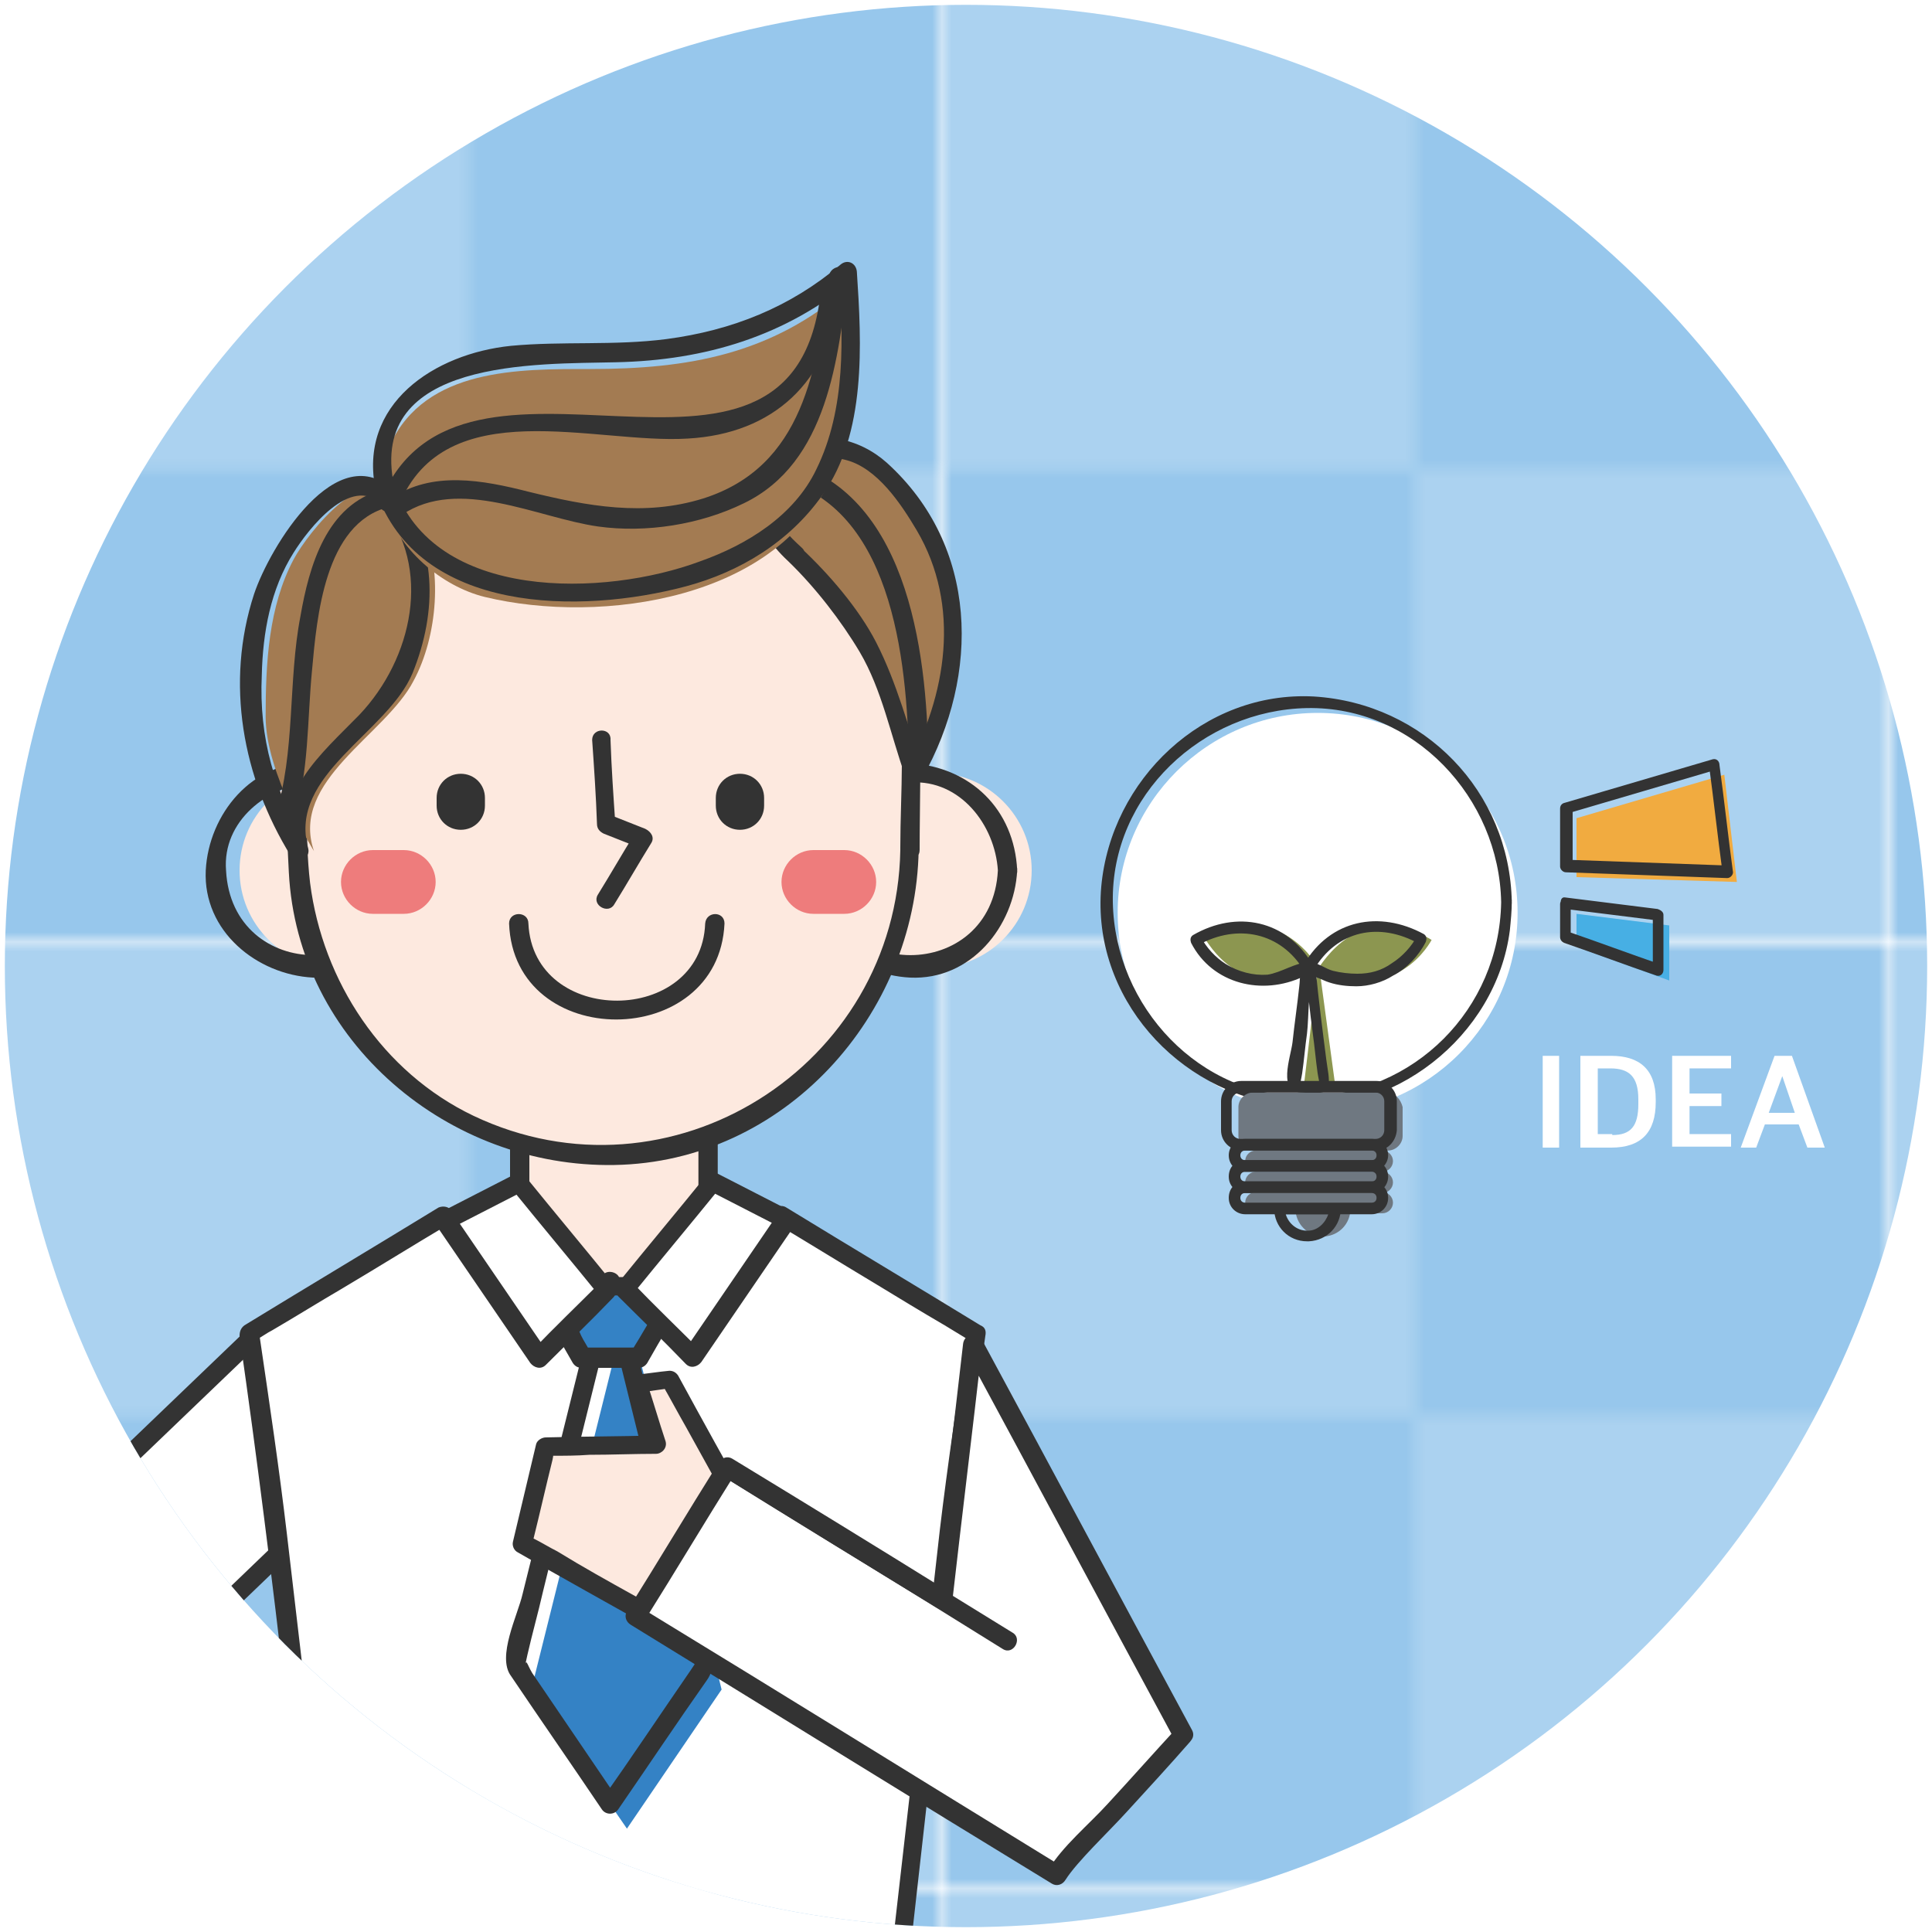 <?xml version="1.0" encoding="utf-8"?>
<!-- Generator: Adobe Illustrator 18.0.0, SVG Export Plug-In . SVG Version: 6.00 Build 0)  -->
<!DOCTYPE svg PUBLIC "-//W3C//DTD SVG 1.1//EN" "http://www.w3.org/Graphics/SVG/1.1/DTD/svg11.dtd">
<svg version="1.1" id="圖層_1" xmlns:x="http://ns.adobe.com/Extensibility/1.0/" xmlns:i="http://ns.adobe.com/AdobeIllustrator/10.0/" xmlns:graph="http://ns.adobe.com/Graphs/1.0/"
	 xmlns="http://www.w3.org/2000/svg" xmlns:xlink="http://www.w3.org/1999/xlink" xmlns:a="http://ns.adobe.com/AdobeSVGViewerExtensions/3.0/"
	 x="0px" y="0px" viewBox="0 0 200 200" style="enable-background:new 0 0 200 200;" xml:space="preserve">
<pattern  width="97.3" height="97.3" patternUnits="userSpaceOnUse" id="億__xF6E0_欐_唯獄_8" viewBox="0 -97.3 97.3 97.3" style="overflow:visible;">
	<g>
		<polygon style="fill:none;" points="0,0 97.3,0 97.3,-97.3 0,-97.3 		"/>
		<polygon style="fill:#ABD2F0;" points="97.3,0 0,0 0,-97.3 97.3,-97.3 		"/>
		<polygon style="fill:#ABD2F0;" points="48.6,-48.6 0,-48.6 0,-97.3 48.6,-97.3 		"/>
		<polygon style="fill:#97C7EC;" points="97.3,-48.6 48.6,-48.6 48.6,-97.3 97.3,-97.3 		"/>
		<polygon style="fill:#97C7EC;" points="48.6,0 0,0 0,-48.6 48.6,-48.6 		"/>
		<polygon style="fill:#ABD2F0;" points="97.3,0 48.6,0 48.6,-48.6 97.3,-48.6 		"/>
	</g>
</pattern>
<g>
	<circle style="fill:url(#億__xF6E0_欐_唯獄_8);" cx="100" cy="100" r="99.5"/>
	<g>
		<defs>
			<circle id="SVGID_1_" cx="100" cy="100" r="99.5"/>
		</defs>
		<clipPath id="SVGID_2_">
			<use xlink:href="#SVGID_1_"  style="overflow:visible;"/>
		</clipPath>
		<g style="clip-path:url(#SVGID_2_);">
			<g>
				<polygon style="fill:#FFFFFF;" points="38.9,151.2 26.4,138.2 -10.5,173.6 -10.3,173.8 -10.3,173.9 25.2,210.8 38.2,198.3 
					15,174.1 				"/>
				<g>
					<path style="fill:#333333;" d="M39.6,150.5c-4.2-4.3-8.3-8.7-12.5-13c-0.4-0.4-1-0.4-1.4,0c-12.3,11.8-24.6,23.6-36.9,35.4
						c-0.4,0.4-0.4,1,0,1.4c0.1,0.1,0.2,0.2,0.2,0.2c0-0.5,0-0.9,0-1.4c0,0,0,0,0,0c-0.4,0.4-0.4,1,0,1.4
						c11.8,12.3,23.6,24.6,35.4,36.9c0.4,0.4,1,0.4,1.4,0c4.3-4.2,8.7-8.3,13-12.5c0.4-0.4,0.4-1,0-1.4c-7.7-8-15.4-16.1-23.1-24.1
						c0,0.5,0,0.9,0,1.4c8-7.6,15.9-15.3,23.9-22.9c0.9-0.9-0.5-2.3-1.4-1.4c-8,7.6-15.9,15.3-23.9,22.9c-0.4,0.4-0.4,1,0,1.4
						c7.7,8,15.4,16.1,23.1,24.1c0-0.5,0-0.9,0-1.4c-4.3,4.2-8.7,8.3-13,12.5c0.5,0,0.9,0,1.4,0c-11.8-12.3-23.6-24.6-35.4-36.9
						c0,0.5,0,0.9,0,1.4c0,0,0,0,0,0c0.4-0.4,0.4-1,0-1.4c-0.1-0.1-0.2-0.2-0.2-0.2c0,0.5,0,0.9,0,1.4
						c12.3-11.8,24.6-23.6,36.9-35.4c-0.5,0-0.9,0-1.4,0c4.2,4.3,8.3,8.7,12.5,13C39.1,152.8,40.5,151.4,39.6,150.5z"/>
				</g>
			</g>
			<g>
				<polygon style="fill:#FFFFFF;" points="81,125.9 80,127.7 79.8,127.6 63.5,136.2 47.2,127.6 47,127.7 46,125.9 25.9,138.1 
					28.1,153.7 35.1,214.7 63.5,214.7 70.5,214.7 91.9,214.7 98.9,153.7 101.1,138.1 				"/>
				<g>
					<path style="fill:#333333;" d="M80.1,125.4c-0.3,0.6-0.7,1.2-1,1.8c0.5-0.1,1-0.1,1.6-0.2c-0.1-0.1-0.1-0.1-0.2-0.2
						c-0.4-0.3-0.8-0.4-1.2-0.2c-5.4,2.9-10.8,5.7-16.3,8.6c0.7-0.4,1.3,0.2,0.3-0.3c-0.6-0.3-1.1-0.6-1.7-0.9c-2-1-3.9-2.1-5.9-3.1
						c-2.7-1.4-5.4-2.9-8.1-4.3c-0.4-0.2-0.9-0.2-1.2,0.2c-0.1,0.1-0.1,0.1-0.2,0.2c0.5,0.1,1,0.1,1.6,0.2c-0.3-0.6-0.7-1.2-1-1.8
						c-0.3-0.5-0.9-0.6-1.4-0.4c-6.7,4.1-13.4,8.1-20.1,12.2c-0.4,0.3-0.5,0.7-0.5,1.1c3.6,25,6.3,50.8,9.2,76.4c0.1,0.5,0.4,1,1,1
						c18.9,0,37.9,0,56.8,0c0.6,0,0.9-0.5,1-1c2.9-25.6,5.6-51.4,9.2-76.4c0.1-0.5,0-0.9-0.5-1.1c-6.7-4.1-13.4-8.1-20.1-12.2
						c-1.1-0.7-2.1,1.1-1,1.7c3.5,2.1,6.9,4.2,10.4,6.3c2.3,1.4,4.6,2.8,7,4.2c0.8,0.5,1.5,0.9,2.3,1.4c1.1,0.7,0.1-1.4,0-0.4
						c-1,6.7-2,13.4-2.8,20.1c-2.1,18.8-4.3,37.5-6.4,56.3c0.3-0.3,0.7-0.7,1-1c-18.9,0-37.9,0-56.8,0c0.3,0.3,0.7,0.7,1,1
						c-2.1-18.6-4.2-37.2-6.4-55.8c-0.8-6.8-1.8-13.5-2.8-20.3c-0.2-1.4-0.1,0-0.4,0.2c0.6-0.3,1.1-0.7,1.7-1
						c2.4-1.4,4.8-2.9,7.2-4.3c3.7-2.2,7.4-4.5,11.1-6.7c-0.5-0.1-0.9-0.2-1.4-0.4c0.3,0.6,0.7,1.2,1,1.8c0.3,0.6,1.1,0.6,1.6,0.2
						c-0.5,0.4-1.5-0.3-0.4,0.3c0.7,0.4,1.5,0.8,2.2,1.2c2,1.1,4,2.1,6,3.2c2,1,5.6,4.1,7.9,4.1c2.3,0,6-3,7.9-4.1
						c2-1.1,4-2.1,6-3.2c0.6-0.3,1.2-0.7,1.9-1c1.4-0.7,0.5,0-0.1-0.5c0.5,0.4,1.2,0.4,1.6-0.2c0.3-0.6,0.7-1.2,1-1.8
						C82.5,125.3,80.7,124.3,80.1,125.4z"/>
				</g>
			</g>
			<g>
				<rect x="53.8" y="111.7" style="fill:#FDE9DF;" width="19.5" height="23.7"/>
				<g>
					<path style="fill:#333333;" d="M73.3,134.4c-6.5,0-13,0-19.5,0c0.3,0.3,0.7,0.7,1,1c0-7.9,0-15.8,0-23.7c-0.3,0.3-0.7,0.7-1,1
						c6.5,0,13,0,19.5,0c-0.3-0.3-0.7-0.7-1-1c0,7.9,0,15.8,0,23.7c0,1.3,2,1.3,2,0c0-7.9,0-15.8,0-23.7c0-0.5-0.5-1-1-1
						c-6.5,0-13,0-19.5,0c-0.5,0-1,0.5-1,1c0,7.9,0,15.8,0,23.7c0,0.5,0.5,1,1,1c6.5,0,13,0,19.5,0
						C74.5,136.4,74.5,134.4,73.3,134.4z"/>
				</g>
			</g>
			<g>
				<polygon style="fill:#3482C5;" points="64.9,135.2 55,174.9 64.9,189.3 74.7,174.9 				"/>
				<g>
					<path style="fill:#333333;" d="M62.2,132.4c-2.7,10.9-5.4,21.7-8.1,32.6c-0.5,2.2-2.7,6.5-1.2,8.5c3.1,4.6,6.3,9.2,9.4,13.8
						c0.4,0.6,1.3,0.6,1.7,0c3.1-4.5,6.1-9,9.2-13.4c1.6-2.3-0.2-5.7-0.9-8.2c-2.7-11.1-5.5-22.2-8.2-33.2c-0.3-1.3-2.2-0.7-1.9,0.5
						c2.6,10.4,5.2,20.9,7.7,31.3c0.6,2.3,1.1,4.6,1.7,6.8c0.1,0.5,0.2,1,0.4,1.4c0.1,0.5-0.1-0.2,0.1-0.5c-0.2,0.3-0.4,0.6-0.6,0.9
						c-3.1,4.5-6.1,9-9.2,13.4c0.6,0,1.2,0,1.7,0c-3-4.4-5.9-8.7-8.9-13.1c-0.6-1-0.6-1.6-0.8-0.6c0.1-0.4,0.2-0.8,0.3-1.3
						c0.5-2.2,1.1-4.3,1.6-6.5c2.6-10.7,5.3-21.3,7.9-32C64.5,131.7,62.5,131.1,62.2,132.4z"/>
				</g>
			</g>
			<g>
				<g>
					<polygon style="fill:#3482C5;" points="70.4,133.2 56,133.2 60.2,140.6 66.1,140.6 					"/>
					<g>
						<path style="fill:#333333;" d="M70.4,132.2c-4.8,0-9.6,0-14.5,0c-0.8,0-1.2,0.8-0.9,1.5c1.4,2.5,2.9,4.9,4.3,7.4
							c0.2,0.3,0.5,0.5,0.9,0.5c2,0,3.9,0,5.9,0c0.4,0,0.7-0.2,0.9-0.5c1.4-2.5,2.9-4.9,4.3-7.4c0.6-1.1-1.1-2.1-1.7-1
							c-1,1.8-2.1,3.6-3.1,5.3c-0.4,0.7-0.8,1.3-1.2,2c0.4-0.7,1.2-0.5-0.1-0.5c-0.7,0-1.4,0-2,0c-1,0-1.9,0-2.9,0
							c0.7,0,1,0.8,0.5-0.1c-0.3-0.5-0.6-1-0.8-1.5c-1-1.8-2.1-3.6-3.1-5.3c-0.3,0.5-0.6,1-0.9,1.5c4.8,0,9.6,0,14.5,0
							C71.7,134.2,71.7,132.2,70.4,132.2z"/>
					</g>
				</g>
			</g>
			<g>
				<g>
					<polygon style="fill:#FFFFFF;" points="73.8,122.4 64.6,133.5 71.7,140.4 81.4,126.2 					"/>
					<g>
						<path style="fill:#333333;" d="M73.1,121.7c-3,3.7-6.1,7.4-9.1,11.1c-0.3,0.4-0.4,1,0,1.4c2.3,2.3,4.7,4.6,7,7
							c0.5,0.5,1.2,0.3,1.6-0.2c3.2-4.7,6.5-9.5,9.7-14.2c0.3-0.4,0.1-1.1-0.4-1.4c-2.5-1.3-5.1-2.6-7.6-3.9c-1.1-0.6-2.2,1.1-1,1.7
							c2.5,1.3,5.1,2.6,7.6,3.9c-0.1-0.5-0.2-0.9-0.4-1.4c-3.2,4.7-6.5,9.5-9.7,14.2c0.5-0.1,1-0.1,1.6-0.2c-2.3-2.3-4.7-4.6-7-7
							c0,0.5,0,0.9,0,1.4c3-3.7,6.1-7.4,9.1-11.1C75.3,122.1,73.9,120.7,73.1,121.7z"/>
					</g>
				</g>
				<g>
					<polygon style="fill:#FFFFFF;" points="53.7,122.4 62.8,133.5 55.8,140.4 46,126.2 					"/>
					<g>
						<path style="fill:#333333;" d="M53,123.1c3,3.7,6.1,7.4,9.1,11.1c0-0.5,0-0.9,0-1.4c-2.3,2.3-4.7,4.6-7,7
							c0.5,0.1,1,0.1,1.6,0.2c-3.2-4.7-6.5-9.5-9.7-14.2c-0.1,0.5-0.2,0.9-0.4,1.4c2.5-1.3,5.1-2.6,7.6-3.9c1.2-0.6,0.1-2.3-1-1.7
							c-2.5,1.3-5.1,2.6-7.6,3.9c-0.5,0.2-0.7,0.9-0.4,1.4c3.2,4.7,6.5,9.5,9.7,14.2c0.4,0.5,1.1,0.7,1.6,0.2c2.3-2.3,4.7-4.6,7-7
							c0.4-0.4,0.3-1,0-1.4c-3-3.7-6.1-7.4-9.1-11.1C53.6,120.7,52.2,122.1,53,123.1z"/>
					</g>
				</g>
			</g>
			<g>
				<circle style="fill:#FDE9DF;" cx="34.9" cy="90.1" r="10.1"/>
				<g>
					<path style="fill:#333333;" d="M41.5,90.1c-0.6,11.7-17.5,11.7-18.1,0C23,85,27.7,81.3,32.4,81C37.5,80.7,41.2,85.4,41.5,90.1
						c0.1,1.3,2.1,1.3,2,0c-0.3-6.3-4.8-10.7-11.1-11.1c-6.3-0.3-10.8,5.3-11.1,11.1c-0.3,6.3,5.3,10.8,11.1,11.1
						c6.3,0.3,10.8-5.3,11.1-11.1C43.5,88.8,41.5,88.8,41.5,90.1z"/>
				</g>
			</g>
			<g>
				<circle style="fill:#FDE9DF;" cx="96.7" cy="90.1" r="10.1"/>
				<g>
					<path style="fill:#333333;" d="M103.3,90.1c-0.6,11.7-17.5,11.7-18.1,0c-0.3-5.1,4.3-8.8,9.1-9.1
						C99.4,80.7,103,85.4,103.3,90.1c0.1,1.3,2.1,1.3,2,0c-0.3-6.3-4.8-10.7-11.1-11.1c-6.3-0.3-10.8,5.3-11.1,11.1
						c-0.3,6.3,5.3,10.8,11.1,11.1c6.3,0.3,10.8-5.3,11.1-11.1C105.4,88.8,103.4,88.8,103.3,90.1z"/>
				</g>
			</g>
			<g>
				<path style="fill:#FDE9DF;" d="M94.2,88c0,17.5-14.2,31.7-31.7,31.7l0,0c-17.5,0-31.7-14.2-31.7-31.7V75.7
					c0-17.5,14.2-31.7,31.7-31.7l0,0c17.5,0,31.7,14.2,31.7,31.7V88z"/>
				<g>
					<path style="fill:#333333;" d="M93.2,88c-0.4,22.4-23.8,37.2-44.2,27.5c-9.4-4.5-15.6-13.9-16.9-24.1
						c-0.6-5.1-0.2-10.5-0.2-15.6c0-22.1,23.2-36.7,43.2-28.1c9.3,4,15.7,12.8,17.6,22.6c1.1,5.6,0.5,11.8,0.5,17.4
						C93.2,87.8,93.2,87.9,93.2,88c0,1.3,2,1.3,2,0c0-4.8,0.2-9.7-0.1-14.6c-0.5-8.4-4.6-16.2-10.7-21.9
						c-12.9-12-33.3-10.6-45.4,1.5c-9.9,9.9-9.8,24.2-9.1,37.3c0.9,17.6,16.6,30.6,33.7,30.3c17.6-0.3,31.2-15.5,31.5-32.6
						C95.3,86.7,93.3,86.7,93.2,88z"/>
				</g>
			</g>
			<g>
				<path style="fill:#A37B52;" d="M82.3,57.3c1.9,1.6,4.1,5,5.4,6.5c3.9,4.5,5,10.7,7,16.1c4.3-7.4,5.6-16,2-24
					c-2.5-5.3-9.2-13.6-15.4-7.7C77.5,52,79.4,54.9,82.3,57.3z"/>
				<g>
					<path style="fill:#333333;" d="M81.6,58.1c2.8,2.7,5.5,6.2,7.4,9.4c2.3,3.9,3.2,8.6,4.7,12.8c0.3,0.8,1.4,1,1.8,0.2
						c6-10.7,5.8-24-3.7-32.6c-2.8-2.5-7.2-3.7-10.4-1C77.2,50.5,77.6,54.4,81.6,58.1c0.9,0.9,2.4-0.5,1.4-1.4
						c-1.3-1.2-2.5-2.3-2.8-4.3c-0.5-3.7,4.7-5.5,7.3-4.8c3.3,0.8,5.8,4.6,7.4,7.3c4.6,7.8,3.1,17.1-1.1,24.7
						c0.6,0.1,1.2,0.2,1.8,0.2c-1.6-4.5-2.7-9-4.9-13.3c-1.8-3.5-4.9-7.1-7.8-9.8C82.1,55.7,80.6,57.2,81.6,58.1z"/>
				</g>
			</g>
			<g>
				<g>
					<path style="fill:#A37B52;" d="M41.8,51.6c-3.7-4.4-9.9,3.5-11.4,6.3c-2.6,4.9-2.9,10.7-2.9,16.3c0,5.9,5,13.9,5,13.9
						c-2.5-7.3,7.4-12,10.3-17.6c2.5-4.6,3.1-11.7,0.8-16.5C43.7,53.9,41.8,51.6,41.8,51.6z"/>
					<g>
						<path style="fill:#333333;" d="M40.9,50.9c-6-5.9-13,5.8-14.6,10.6c-3,9.2-1.2,19,3.8,27.1c0.6,1,2.1,0.3,1.8-0.8
							c-2.1-7.6,8.2-11.9,10.8-18.1C45.3,63.3,45.3,56.3,40.9,50.9c-0.8-1-2.2,0.4-1.4,1.4c5.3,6.5,3.2,15.9-2.3,21.7
							c-3.9,4-8.9,8.1-7.2,14.3c0.6-0.3,1.2-0.5,1.8-0.8c-3.4-5.5-5-11.1-4.7-17.6c0.1-4.4,0.9-8.9,3.3-12.7c1.5-2.4,5.9-8.1,9.1-5
							C40.4,53.2,41.8,51.8,40.9,50.9z"/>
					</g>
				</g>
			</g>
			<g>
				<path style="fill:#333333;" d="M81,49.7c11.8,3.2,13,19.9,13.1,30c0,1.3,2,1.3,2,0c0-11-1.7-28.4-14.5-31.9
					C80.3,47.4,79.8,49.3,81,49.7L81,49.7z"/>
			</g>
			<g>
				<path style="fill:#A37B52;" d="M39.9,52.2c-0.6-2-0.5-4.1,0.5-6.2c3.7-7.9,13.3-7.8,20.7-7.8c10.1,0,18.8-1.5,26.7-8.4
					c0.5,6,0.6,13.4-1.6,19.2C81,62.1,62.2,64.7,50.2,61.8C45.7,60.7,41.1,56.8,39.9,52.2z"/>
				<g>
					<path style="fill:#333333;" d="M40.8,50.3C38,37.1,55.6,37.7,63.8,37.5c9.2-0.2,17.6-2.7,24.7-8.7c-0.6-0.2-1.1-0.5-1.7-0.7
						c0.5,6.8,0.8,14.2-2.3,20.5c-2.3,4.8-7.2,7.8-12,9.5C62.6,61.8,44.9,62.3,40.8,50.3c-0.4-1.2-2.3-0.7-1.9,0.5
						c4.4,12.8,21.2,12.8,32.1,9.9c5.6-1.5,10.7-4.6,14.1-9.4c4.6-6.4,4.1-15.7,3.6-23.2c-0.1-0.9-1-1.3-1.7-0.7
						c-5.2,4.4-11.2,6.8-18,7.7c-5.4,0.7-10.8,0.2-16.1,0.7c-7.9,0.8-15.9,6-14,15C39.2,52.1,41.1,51.6,40.8,50.3z"/>
				</g>
			</g>
			<g>
				<path style="fill:#333333;" d="M52.7,95.6c0.5,13.3,21.7,13.2,22.3,0c0-1.3-1.9-1.3-2,0c-0.4,10.6-17.8,10.7-18.3,0
					C54.7,94.3,52.7,94.3,52.7,95.6L52.7,95.6z"/>
			</g>
			<path style="fill:#333333;" d="M50.2,83.4c0,1.4-1.1,2.5-2.5,2.5l0,0c-1.4,0-2.5-1.1-2.5-2.5v-0.8c0-1.4,1.1-2.5,2.5-2.5l0,0
				c1.4,0,2.5,1.1,2.5,2.5V83.4z"/>
			<path style="fill:#333333;" d="M79.1,83.4c0,1.4-1.1,2.5-2.5,2.5l0,0c-1.4,0-2.5-1.1-2.5-2.5v-0.8c0-1.4,1.1-2.5,2.5-2.5l0,0
				c1.4,0,2.5,1.1,2.5,2.5V83.4z"/>
			<path style="fill:#EE7C7C;" d="M45.1,91.3c0,1.8-1.5,3.3-3.3,3.3h-3.2c-1.8,0-3.3-1.5-3.3-3.3l0,0c0-1.8,1.5-3.3,3.3-3.3h3.2
				C43.6,88,45.1,89.5,45.1,91.3L45.1,91.3z"/>
			<path style="fill:#EE7C7C;" d="M90.7,91.3c0,1.8-1.5,3.3-3.3,3.3h-3.2c-1.8,0-3.3-1.5-3.3-3.3l0,0c0-1.8,1.5-3.3,3.3-3.3h3.2
				C89.2,88,90.7,89.5,90.7,91.3L90.7,91.3z"/>
			<g>
				<path style="fill:#333333;" d="M61.3,76.6c0.2,2.9,0.4,5.8,0.5,8.7c0,0.5,0.3,0.8,0.7,1c1.3,0.5,2.5,1,3.8,1.5
					c-0.2-0.5-0.4-1-0.6-1.5c-1.3,2.1-2.5,4.2-3.8,6.3c-0.7,1.1,1.1,2.1,1.7,1c1.3-2.1,2.5-4.2,3.8-6.3c0.4-0.6,0-1.2-0.6-1.5
					c-1.3-0.5-2.5-1-3.8-1.5c0.2,0.3,0.5,0.6,0.7,1c-0.2-2.9-0.4-5.8-0.5-8.7C63.3,75.3,61.3,75.3,61.3,76.6L61.3,76.6z"/>
			</g>
			<g>
				<path style="fill:#333333;" d="M41.3,52.3c4.8-11.8,20.3-6.3,29.9-6.9c8.9-0.5,14.6-5.9,15.7-14.7c0.2-1.3-1.8-1.3-2,0
					c-3.1,25.2-37.2,0.8-45.5,21.1C38.8,53,40.8,53.5,41.3,52.3L41.3,52.3z"/>
			</g>
			<g>
				<path style="fill:#333333;" d="M41.6,53.3c5.9-4,14,0.3,20.3,1.2c5,0.7,10.6-0.2,15.1-2.4c8.7-4.2,9.8-15.1,10.8-23.5
					c0.2-1.3-1.8-1.3-2,0c-1.2,9.5-2.6,19.7-13,23c-6.1,1.9-12,0.8-18.1-0.7c-4.7-1.2-10-2.2-14.2,0.7
					C39.6,52.3,40.6,54.1,41.6,53.3L41.6,53.3z"/>
			</g>
			<g>
				<path style="fill:#333333;" d="M39.6,50.7c-5.8,1.5-7.6,7.9-8.5,13.1c-1.3,6.7-0.5,14.1-2.6,20.6c-0.4,1.2,1.5,1.8,1.9,0.5
					c1.6-4.9,1.4-10.4,1.9-15.5c0.5-5.5,1.3-15.2,7.9-16.9C41.4,52.3,40.9,50.4,39.6,50.7L39.6,50.7z"/>
			</g>
			<g>
				<polygon style="fill:#FDE9DF;" points="24,206.1 35.7,217.8 43.9,206.8 32.9,193.8 				"/>
				<g>
					<path style="fill:#333333;" d="M23.3,206.8c3.9,3.9,7.8,7.8,11.7,11.8c0.5,0.5,1.2,0.3,1.6-0.2c2.7-3.7,5.4-7.3,8.1-11
						c0.3-0.4,0.1-0.9-0.2-1.2c-3.7-4.4-7.3-8.7-11-13.1c-0.4-0.5-1.2-0.3-1.6,0.2c-2.9,4.1-5.9,8.2-8.8,12.3c-0.8,1,1,2,1.7,1
						c2.9-4.1,5.9-8.2,8.8-12.3c-0.5,0.1-1,0.1-1.6,0.2c3.5,4.2,7,8.3,10.5,12.5c0.9,1.1,0.7-1.1-0.2,0.1c-0.9,1.3-1.9,2.5-2.8,3.8
						c-1.6,2.2-3.2,4.3-4.8,6.5c0.5-0.1,1-0.1,1.6-0.2c-3.9-3.9-7.8-7.8-11.7-11.8C23.8,204.4,22.4,205.9,23.3,206.8z"/>
				</g>
			</g>
			<g>
				<polygon style="fill:#FDE9DF;" points="77.1,156.8 69.4,142.9 65.9,143.3 67.9,149.7 56.5,149.9 54.1,160 68.2,168 				"/>
				<g>
					<path style="fill:#333333;" d="M77.9,156.3c-2.6-4.6-5.2-9.3-7.7-13.9c-0.2-0.3-0.5-0.5-0.9-0.5c-1.1,0.1-2.3,0.3-3.4,0.4
						c-0.6,0.1-1.2,0.6-1,1.3c0.7,2.1,1.3,4.2,2,6.3c0.3-0.4,0.6-0.8,1-1.3c-3.8,0.1-7.6,0.1-11.4,0.2c-0.4,0-0.9,0.3-1,0.7
						c-0.8,3.4-1.6,6.7-2.4,10.1c-0.1,0.4,0.1,0.9,0.5,1.1c4.7,2.7,9.4,5.3,14.2,8c0.4,0.2,0.9,0.2,1.2-0.2c3-3.7,5.9-7.4,8.9-11.2
						c0.8-1-0.6-2.4-1.4-1.4c-2.8,3.6-5.7,7.2-8.6,10.8c-0.7,0.9,1.4,0.5,0.5,0c-0.9-0.5-1.8-1-2.7-1.5c-2.7-1.5-5.4-3-8-4.6
						c-0.8-0.4-1.6-0.9-2.4-1.3c-1.3-0.7-0.3,1.2-0.1,0.1c0.7-2.8,1.3-5.5,2-8.3c0.4-1.8-0.9-0.4-0.1-0.4c1.3,0,2.6,0,3.9-0.1
						c2.3,0,4.6-0.1,6.9-0.1c0.6,0,1.2-0.6,1-1.3c-0.7-2.1-1.3-4.2-2-6.3c-0.3,0.4-0.6,0.8-1,1.3c0.7-0.1,1.4-0.2,2.1-0.3
						c1.5-0.2,0.8-0.1,0.6-0.5c0.8,1.4,1.6,2.9,2.4,4.3c1.7,3.1,3.5,6.3,5.2,9.4C76.8,158.4,78.6,157.4,77.9,156.3z"/>
				</g>
			</g>
			<g>
				<polygon style="fill:#FFFFFF;" points="122.5,179.6 100.7,139.1 97.6,165.6 75.3,151.9 65.8,167.3 109.4,194.1 109.4,194.1 				
					"/>
				<g>
					<path style="fill:#333333;" d="M123.4,179.1c-7.3-13.5-14.5-27-21.8-40.5c-0.5-1-1.8-0.4-1.9,0.5c-1,8.8-2.1,17.7-3.1,26.5
						c0.5-0.3,1-0.6,1.5-0.9c-7.4-4.6-14.9-9.2-22.3-13.7c-0.5-0.3-1.1-0.1-1.4,0.4c-3.2,5.1-6.3,10.3-9.5,15.4
						c-0.3,0.5-0.1,1.1,0.4,1.4c14.5,8.9,29,17.9,43.6,26.8c0.5,0.3,1.1,0.1,1.4-0.4c1.2-1.9,4.5-5,6.4-7.1c2.2-2.4,4.4-4.8,6.5-7.2
						c0.9-1-0.5-2.4-1.4-1.4c-2.4,2.6-4.7,5.2-7.1,7.8c-2,2.2-4.7,4.4-6.2,6.9c0.5-0.1,0.9-0.2,1.4-0.4c-14.5-8.9-29-17.9-43.6-26.8
						c0.1,0.5,0.2,0.9,0.4,1.4c3.2-5.1,6.3-10.3,9.5-15.4c-0.5,0.1-0.9,0.2-1.4,0.4c7.4,4.6,14.9,9.2,22.3,13.7
						c0.7,0.4,1.4-0.2,1.5-0.9c1-8.8,2.1-17.7,3.1-26.5c-0.6,0.2-1.2,0.3-1.9,0.5c7.3,13.5,14.5,27,21.8,40.5
						C122.3,181.2,124,180.2,123.4,179.1z"/>
				</g>
			</g>
			<g>
				<path style="fill:#333333;" d="M74.8,152.8c9.7,6,19.4,11.9,29,17.9c1.1,0.7,2.1-1.1,1-1.7c-9.7-6-19.4-11.9-29-17.9
					C74.7,150.4,73.7,152.1,74.8,152.8L74.8,152.8z"/>
			</g>
		</g>
	</g>
</g>
<g>
	<g>
		<polygon style="fill:#F1AB40;" points="163.2,84.7 163.2,90.8 179.8,91.3 178.5,80.2 		"/>
		<g>
			<path style="fill:#333333;" d="M161.5,83.7c0,2,0,4,0,6c0,0.3,0.3,0.6,0.6,0.6c5.6,0.2,11.1,0.4,16.7,0.6c0.3,0,0.6-0.3,0.6-0.6
				c-0.5-3.7-0.9-7.4-1.4-11.1c0-0.4-0.3-0.7-0.7-0.6c-5.1,1.5-10.2,3-15.3,4.5c-0.7,0.2-0.4,1.3,0.3,1.1c5.1-1.5,10.2-3,15.3-4.5
				c-0.2-0.2-0.5-0.4-0.7-0.6c0.5,3.7,0.9,7.4,1.4,11.1c0.2-0.2,0.4-0.4,0.6-0.6c-5.6-0.2-11.1-0.4-16.7-0.6
				c0.2,0.2,0.4,0.4,0.6,0.6c0-2,0-4,0-6C162.7,82.9,161.5,82.9,161.5,83.7z"/>
		</g>
	</g>
	<g>
		<polygon style="fill:#47AFE4;" points="163.2,94.6 172.8,95.8 172.8,101.5 163.2,98 		"/>
		<g>
			<path style="fill:#333333;" d="M162.1,94.1c3.2,0.4,6.4,0.8,9.6,1.2c-0.2-0.2-0.4-0.4-0.6-0.6c0,1.9,0,3.8,0,5.7
				c0.2-0.2,0.5-0.4,0.7-0.6c-3.2-1.1-6.4-2.3-9.6-3.4c0.1,0.2,0.3,0.4,0.4,0.6c0-1.1,0-2.3,0-3.4c0-0.7-1.1-0.7-1.1,0
				c0,1.1,0,2.3,0,3.4c0,0.3,0.2,0.5,0.4,0.6c3.2,1.1,6.4,2.3,9.6,3.4c0.4,0.1,0.7-0.2,0.7-0.6c0-1.9,0-3.8,0-5.7
				c0-0.3-0.3-0.5-0.6-0.6c-3.2-0.4-6.4-0.8-9.6-1.2C161.4,92.8,161.4,94,162.1,94.1z"/>
		</g>
	</g>
	<g>
		<g>
			<g>
				<path style="fill:#FFFFFF;" d="M157.1,94.5c0,11.4-9.3,20.7-20.7,20.7c-11.4,0-20.7-9.3-20.7-20.7c0-11.4,9.3-20.7,20.7-20.7
					C147.8,73.8,157.1,83,157.1,94.5z"/>
			</g>
			<g>
				<g>
					<path style="fill:#333333;" d="M155.4,93.4c-0.2,11.1-9,19.9-20.1,20.1c-11.1,0.2-19.9-9.3-20.1-20.1
						c-0.2-11.1,9.3-19.9,20.1-20.1C146.4,73.1,155.2,82.6,155.4,93.4c0,0.7,1.2,0.7,1.1,0c-0.2-11.5-9.1-20.6-20.5-21.3
						c-11.4-0.6-21,8.6-22,19.7c-1,11.4,7.9,21.3,19,22.6c11.1,1.4,21.9-7.1,23.3-18.1c0.1-1,0.2-2,0.2-3
						C156.6,92.6,155.4,92.6,155.4,93.4z"/>
				</g>
			</g>
		</g>
		<g>
			<g>
				<g>
					<path style="fill:#8C9650;" d="M136.6,100.4c0-0.1-0.1-0.2-0.1-0.2c0,0-0.1,0-0.1,0.2l-1.4,11.8c-0.1,0.2,0.1,0.4,0.3,0.4h1.3
						h1.3c0.2,0,0.3-0.2,0.3-0.4L136.6,100.4z"/>
				</g>
				<g>
					<g>
						<path style="fill:#333333;" d="M136,100.1c0-0.1-0.1-0.1-0.1-0.2c-0.2-0.4-0.8-0.4-1,0c-0.4,0.6-0.3,1.5-0.4,2.2
							c-0.2,1.9-0.5,3.9-0.7,5.8c-0.2,1.6-1.6,5.2,1,5.2c0.6,0,2.5,0.3,2.7-0.5c0.2-0.9-0.1-2-0.2-2.9c-0.4-3.1-0.8-6.2-1.1-9.3
							c-0.1-0.7-1.2-0.7-1.1,0c0.3,2.2,0.5,4.4,0.8,6.6c0.2,1.4,0.3,2.7,0.5,4.1c0.2,1.3,0.4,0.9-0.8,0.9c-1.2,0-1,0.4-0.8-0.9
							c0.2-1.4,0.3-2.7,0.5-4.1c0.2-1.6,0.1-5.4,0.8-6.5c-0.3,0-0.7,0-1,0c0,0.1,0.1,0.1,0.1,0.2C135.5,101.3,136.4,100.7,136,100.1
							z"/>
					</g>
				</g>
			</g>
			<g>
				<g>
					<path style="fill:#8C9650;" d="M136.5,100.2c-0.1-0.2-4.2-7.4-11.7-2.9C124.9,97.2,128.4,104.3,136.5,100.2
						c8.1,4.1,11.7-2.9,11.7-2.9C140.8,92.8,136.7,100,136.5,100.2z"/>
				</g>
				<g>
					<g>
						<path style="fill:#333333;" d="M135.9,99.9c-2.7-4.7-7.9-5.7-12.4-3.1c-0.3,0.2-0.3,0.5-0.2,0.8c2.2,4.3,7.4,5.5,11.6,3.5
							c0.8-0.4,2,0.4,2.7,0.6c0.9,0.3,1.9,0.4,2.8,0.4c1.3,0,2.7-0.4,3.8-1.1c1.4-0.7,2.7-2.1,3.4-3.5c0.1-0.3,0.1-0.6-0.2-0.8
							c-4.6-2.5-9.7-1.5-12.4,3.1c-0.4,0.6,0.6,1.2,1,0.6c2.4-4.1,6.8-5,10.9-2.7c-0.1-0.3-0.1-0.5-0.2-0.8
							c-0.6,1.1-1.5,2.1-2.6,2.8c-1.1,0.8-2.3,1.1-3.6,1.1c-0.8,0-1.7-0.1-2.5-0.3c-0.8-0.2-1.6-0.9-2.5-0.9c-1.3,0-2.9,1.1-4.3,1.3
							c-1.5,0.1-3-0.3-4.3-1.1c-1.1-0.7-2-1.7-2.6-2.8c-0.1,0.3-0.1,0.5-0.2,0.8c4-2.2,8.5-1.3,10.9,2.7
							C135.3,101.1,136.3,100.5,135.9,99.9z"/>
					</g>
				</g>
			</g>
		</g>
		<g>
			<path style="fill:#6F7881;" d="M143.6,113.1h-0.6h-1.7h-4.6h-4.9h-1.7h-0.4c-0.8,0-1.5,0.7-1.5,1.5v3c0,0.8,0.7,1.5,1.5,1.5h7h7
				c0.8,0,1.5-0.7,1.5-1.5v-3C145,113.8,144.4,113.1,143.6,113.1z"/>
			<g>
				<path style="fill:#6F7881;" d="M134.1,125.1c0,1.6,1.3,2.9,2.9,2.9c0,0,0.1,0,0.1,0c1.5-0.1,2.7-1.3,2.7-2.9h-2.7H134.1z"/>
				<path style="fill:#333333;" d="M135.3,128.5c-1.9,0-3.4-1.5-3.4-3.4v-0.6h6.9v0.6c0,1.8-1.4,3.3-3.3,3.4L135.3,128.5z
					 M133.1,125.7c0.3,1,1.2,1.7,2.2,1.7l0.1,0c1,0,1.8-0.8,2.1-1.7H133.1z"/>
			</g>
			<g>
				<path style="fill:#6F7881;" d="M143.1,119.1h-6.5H130c-0.6,0-1.1,0.5-1.1,1.1c0,0.6,0.5,1.1,1.1,1.1h6.6h6.5
					c0.6,0,1.1-0.5,1.1-1.1C144.2,119.6,143.7,119.1,143.1,119.1z"/>
				<path style="fill:#333333;" d="M142,121.3h-13.1c-0.9,0-1.7-0.7-1.7-1.7c0-0.9,0.7-1.7,1.7-1.7H142c0.9,0,1.7,0.7,1.7,1.7
					C143.7,120.5,142.9,121.3,142,121.3z M128.9,119.1c-0.3,0-0.5,0.2-0.5,0.5c0,0.3,0.2,0.5,0.5,0.5H142c0.3,0,0.5-0.2,0.5-0.5
					c0-0.3-0.2-0.5-0.5-0.5H128.9z"/>
			</g>
			<path style="fill:#333333;" d="M142.5,119.1h-14c-1.1,0-2.1-0.9-2.1-2.1v-3c0-1.1,0.9-2.1,2.1-2.1h14c1.1,0,2.1,0.9,2.1,2.1v3
				C144.5,118.2,143.6,119.1,142.5,119.1z M128.4,113.1c-0.5,0-0.9,0.4-0.9,0.9v3c0,0.5,0.4,0.9,0.9,0.9h14c0.5,0,0.9-0.4,0.9-0.9
				v-3c0-0.5-0.4-0.9-0.9-0.9H128.4z"/>
			<g>
				<path style="fill:#6F7881;" d="M143.1,121.3h-6.5H130c-0.6,0-1.1,0.5-1.1,1.1c0,0.6,0.5,1.1,1.1,1.1h6.6h6.5
					c0.6,0,1.1-0.5,1.1-1.1C144.2,121.8,143.7,121.3,143.1,121.3z"/>
				<path style="fill:#333333;" d="M142,123.5h-13.1c-0.9,0-1.7-0.7-1.7-1.7s0.7-1.7,1.7-1.7H142c0.9,0,1.7,0.7,1.7,1.7
					S142.9,123.5,142,123.5z M128.9,121.3c-0.3,0-0.5,0.2-0.5,0.5c0,0.3,0.2,0.5,0.5,0.5H142c0.3,0,0.5-0.2,0.5-0.5
					c0-0.3-0.2-0.5-0.5-0.5H128.9z"/>
			</g>
			<g>
				<path style="fill:#6F7881;" d="M143.1,123.4h-6.5H130c-0.6,0-1.1,0.5-1.1,1.1c0,0.6,0.5,1.1,1.1,1.1h6.6h6.5
					c0.6,0,1.1-0.5,1.1-1.1C144.2,123.9,143.7,123.4,143.1,123.4z"/>
				<path style="fill:#333333;" d="M142,125.7h-13.1c-0.9,0-1.7-0.7-1.7-1.7s0.7-1.7,1.7-1.7H142c0.9,0,1.7,0.7,1.7,1.7
					S142.9,125.7,142,125.7z M128.9,123.5c-0.3,0-0.5,0.2-0.5,0.5c0,0.3,0.2,0.5,0.5,0.5H142c0.3,0,0.5-0.2,0.5-0.5
					c0-0.3-0.2-0.5-0.5-0.5H128.9z"/>
			</g>
		</g>
	</g>
	<g>
		<path style="fill:#FFFFFF;" d="M159.7,109.3h1.7v9.5h-1.7V109.3z"/>
		<path style="fill:#FFFFFF;" d="M163.7,109.3h3.1c2.9,0,4.6,1.4,4.6,4.5v0.3c0,3.1-1.5,4.7-4.6,4.7h-3.2V109.3z M166.9,117.5
			c1.9,0,2.7-0.9,2.7-3.2v-0.5c0-2.4-1-3.2-2.9-3.2h-1.3v6.8H166.9z"/>
		<path style="fill:#FFFFFF;" d="M173.2,109.3h6v1.3h-4.3v2.6h3.3v1.3h-3.3v2.9h4.3v1.3h-6.1V109.3z"/>
		<path style="fill:#FFFFFF;" d="M183.7,109.3h1.8l3.4,9.5h-1.8l-0.9-2.4h-3.5l-0.9,2.4h-1.6L183.7,109.3z M183.1,115.2h2.7
			l-1.3-3.8h0L183.1,115.2z"/>
	</g>
</g>
<g>
</g>
<g>
</g>
<g>
</g>
<g>
</g>
<g>
</g>
<g>
</g>
</svg>

